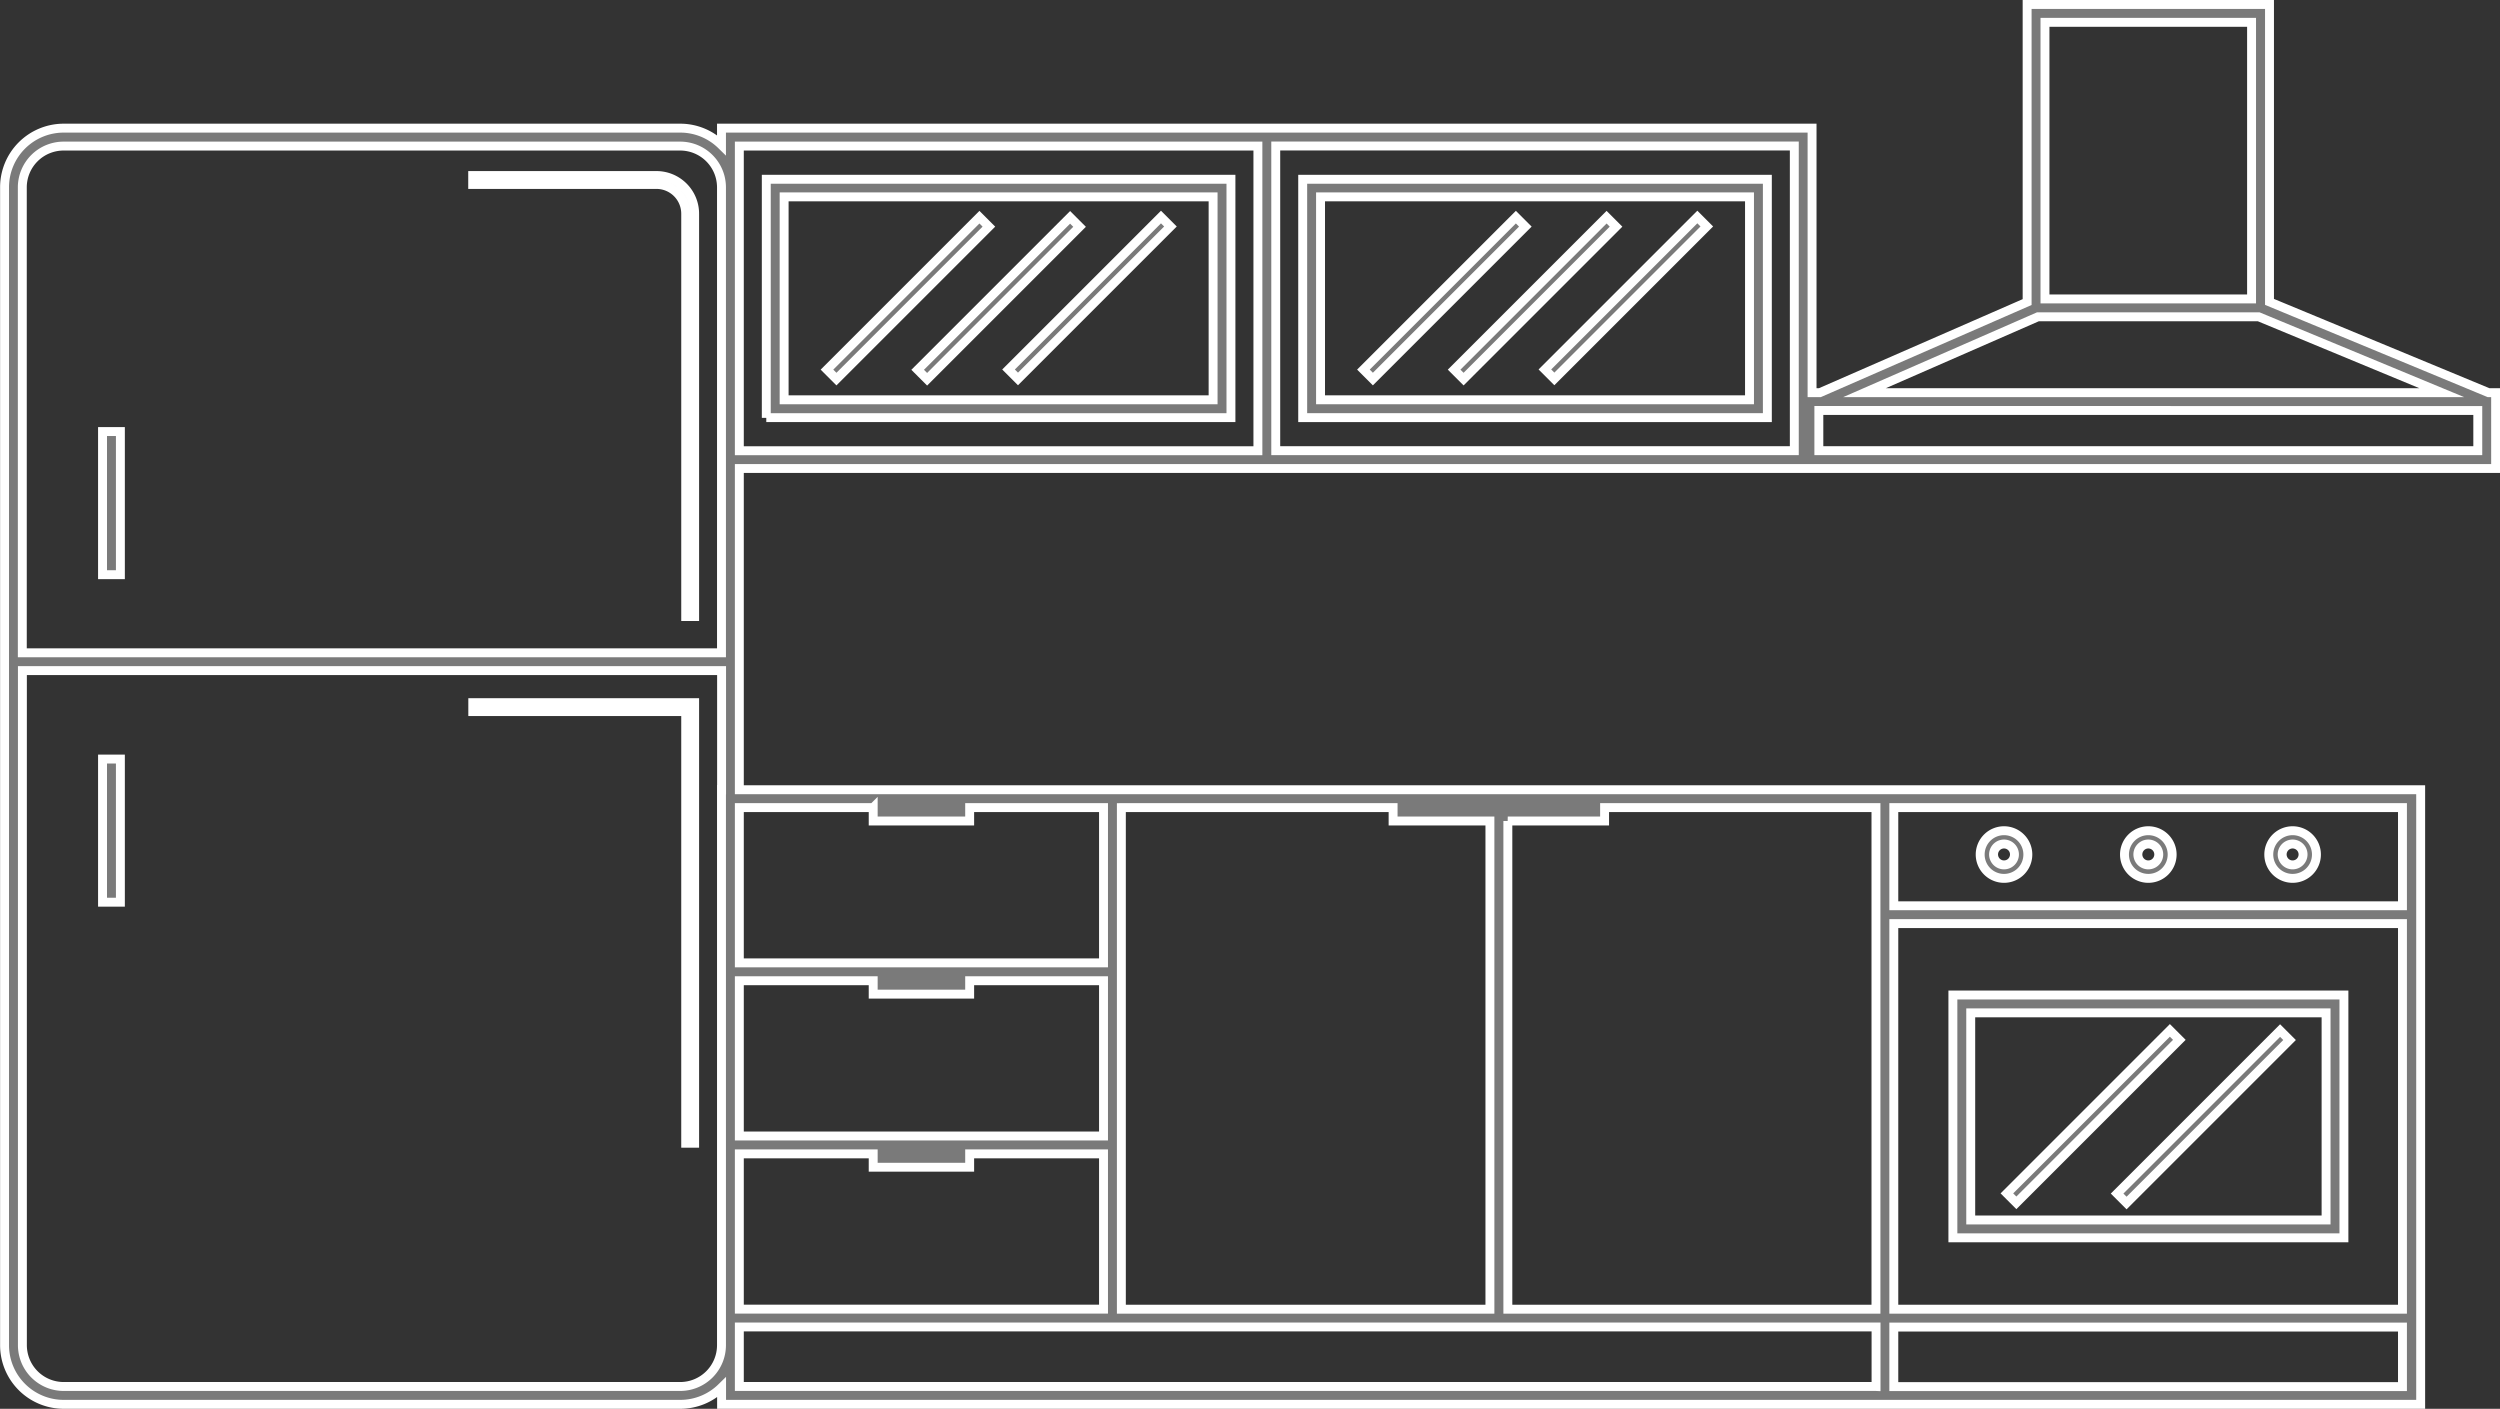 <svg id="Layer_8" data-name="Layer 8" xmlns="http://www.w3.org/2000/svg" width="280.15" height="157.87" viewBox="0 0 280.15 157.87"><rect x="0" y="0" width="280.15" height="157.87" fill="#333333" stroke="none"/><defs><style>.cls-1{fill:#7a7a7a;stroke:#fff;stroke-miterlimit:10;}</style></defs><title>kuchyna</title><rect class="cls-1" x="11.49" y="48.36" width="2" height="16.04"/><rect class="cls-1" x="11.49" y="85.06" width="2" height="16.04"/><path class="cls-1" d="M638.91,1453.58h-20.6v1h20.6a3.28,3.28,0,0,1,3.27,3.27V1503h1v-45.1A4.28,4.28,0,0,0,638.91,1453.58Z" transform="translate(-565.34 -1433.91)"/><polygon class="cls-1" points="76.84 128.11 77.84 128.11 77.84 78.74 52.98 78.74 52.98 79.74 76.84 79.74 76.84 128.11"/><path class="cls-1" d="M789.91,1527a2.67,2.67,0,1,0,2.67,2.67A2.67,2.67,0,0,0,789.91,1527Zm0,3.83a1.17,1.17,0,1,1,1.17-1.17A1.17,1.17,0,0,1,789.91,1530.83Z" transform="translate(-565.34 -1433.91)"/><path class="cls-1" d="M806.08,1527a2.67,2.67,0,1,0,2.67,2.67A2.67,2.67,0,0,0,806.08,1527Zm0,3.83a1.17,1.17,0,1,1,1.17-1.17A1.17,1.17,0,0,1,806.08,1530.83Z" transform="translate(-565.34 -1433.91)"/><path class="cls-1" d="M822.25,1527a2.67,2.67,0,1,0,2.67,2.67A2.67,2.67,0,0,0,822.25,1527Zm0,3.83a1.17,1.17,0,1,1,1.17-1.17A1.17,1.17,0,0,1,822.25,1530.83Z" transform="translate(-565.34 -1433.91)"/><path class="cls-1" d="M784.18,1572.62H828v-27.21H784.18v27.21Zm2-25.21H826v23.21H786.18v-23.21Z" transform="translate(-565.34 -1433.91)"/><rect class="cls-1" x="786.99" y="1558.26" width="25.83" height="1.5" transform="translate(-1433.45 -411.64) rotate(-45)"/><rect class="cls-1" x="799.35" y="1558.26" width="25.83" height="1.5" transform="translate(-1429.84 -402.88) rotate(-45)"/><path class="cls-1" d="M706.3,1486.41H845v-8.5h-0.8l-24.54-10.17v-33.33H792.5v33.35l-23.22,10.15h-0.88v-29.64H646.19v1.89a6.6,6.6,0,0,0-4.62-1.89h-69.1a6.63,6.63,0,0,0-6.62,6.63v129.76a6.63,6.63,0,0,0,6.63,6.62h69.1a6.6,6.6,0,0,0,4.62-1.89v1.89h190.4v-68.87H648.19v-36H706.3Zm88.2-50h23.15v31H794.5v-31Zm-0.79,33h24.74l20.51,8.5H774.28Zm-24.55,10.5H843v4.5H769.16v-4.5Zm-60.86-29.64h58.11v34.14H708.3v-34.14Zm-60.11,4.63v-4.62H706.3v34.14H648.19V1454.9Zm-2,67.51v62.25a4.63,4.63,0,0,1-4.62,4.62h-69.1a4.63,4.63,0,0,1-4.62-4.62v-75.6h78.35v13.35Zm0-36v20.65H567.84V1454.9a4.63,4.63,0,0,1,4.63-4.62h69.1a4.63,4.63,0,0,1,4.62,4.63v31.51Zm131.37,38h57v11h-57v-11Zm0,13h57v43.21h-57v-43.21Zm0,45.21h57v6.67h-57v-6.67Zm-129.37-38.81h15v1.5H674v-1.5h15v17.4H648.19v-17.4Zm0,19.4h15v1.5H674v-1.5h15v17.4H648.19v-17.4Zm127.37,26.07H648.19v-6.67H775.57v6.67Zm-41.26-63.37h10.85v-1.5h30.41v56.21H734.31v-54.71Zm-43.26-1.5h30.41v1.5h10.85v54.71H691v-56.21Zm-27.85,0v1.5H674v-1.5h15v17.4H648.19v-17.4h15Z" transform="translate(-565.34 -1433.91)"/><path class="cls-1" d="M651.21,1480.71h52.07V1454H651.21v26.74Zm2-24.74h48.07v22.74H653.21V1456Z" transform="translate(-565.34 -1433.91)"/><rect class="cls-1" x="655" y="1466.59" width="24.16" height="1.5" transform="translate(-1407.52 -532.46) rotate(-45)"/><rect class="cls-1" x="665.17" y="1466.59" width="24.16" height="1.5" transform="translate(-1404.55 -525.25) rotate(-45)"/><rect class="cls-1" x="675.33" y="1466.59" width="24.16" height="1.5" transform="translate(-1401.55 -518.1) rotate(-45)"/><path class="cls-1" d="M711.32,1480.71h52.07V1454H711.32v26.74Zm2-24.74h48.07v22.74H713.32V1456Z" transform="translate(-565.34 -1433.91)"/><rect class="cls-1" x="715.11" y="1466.59" width="24.16" height="1.5" transform="translate(-1389.91 -489.96) rotate(-45)"/><rect class="cls-1" x="725.27" y="1466.59" width="24.16" height="1.5" transform="translate(-1386.93 -482.77) rotate(-45)"/><rect class="cls-1" x="735.44" y="1466.59" width="24.16" height="1.5" transform="translate(-1383.95 -475.6) rotate(-45)"/></svg>